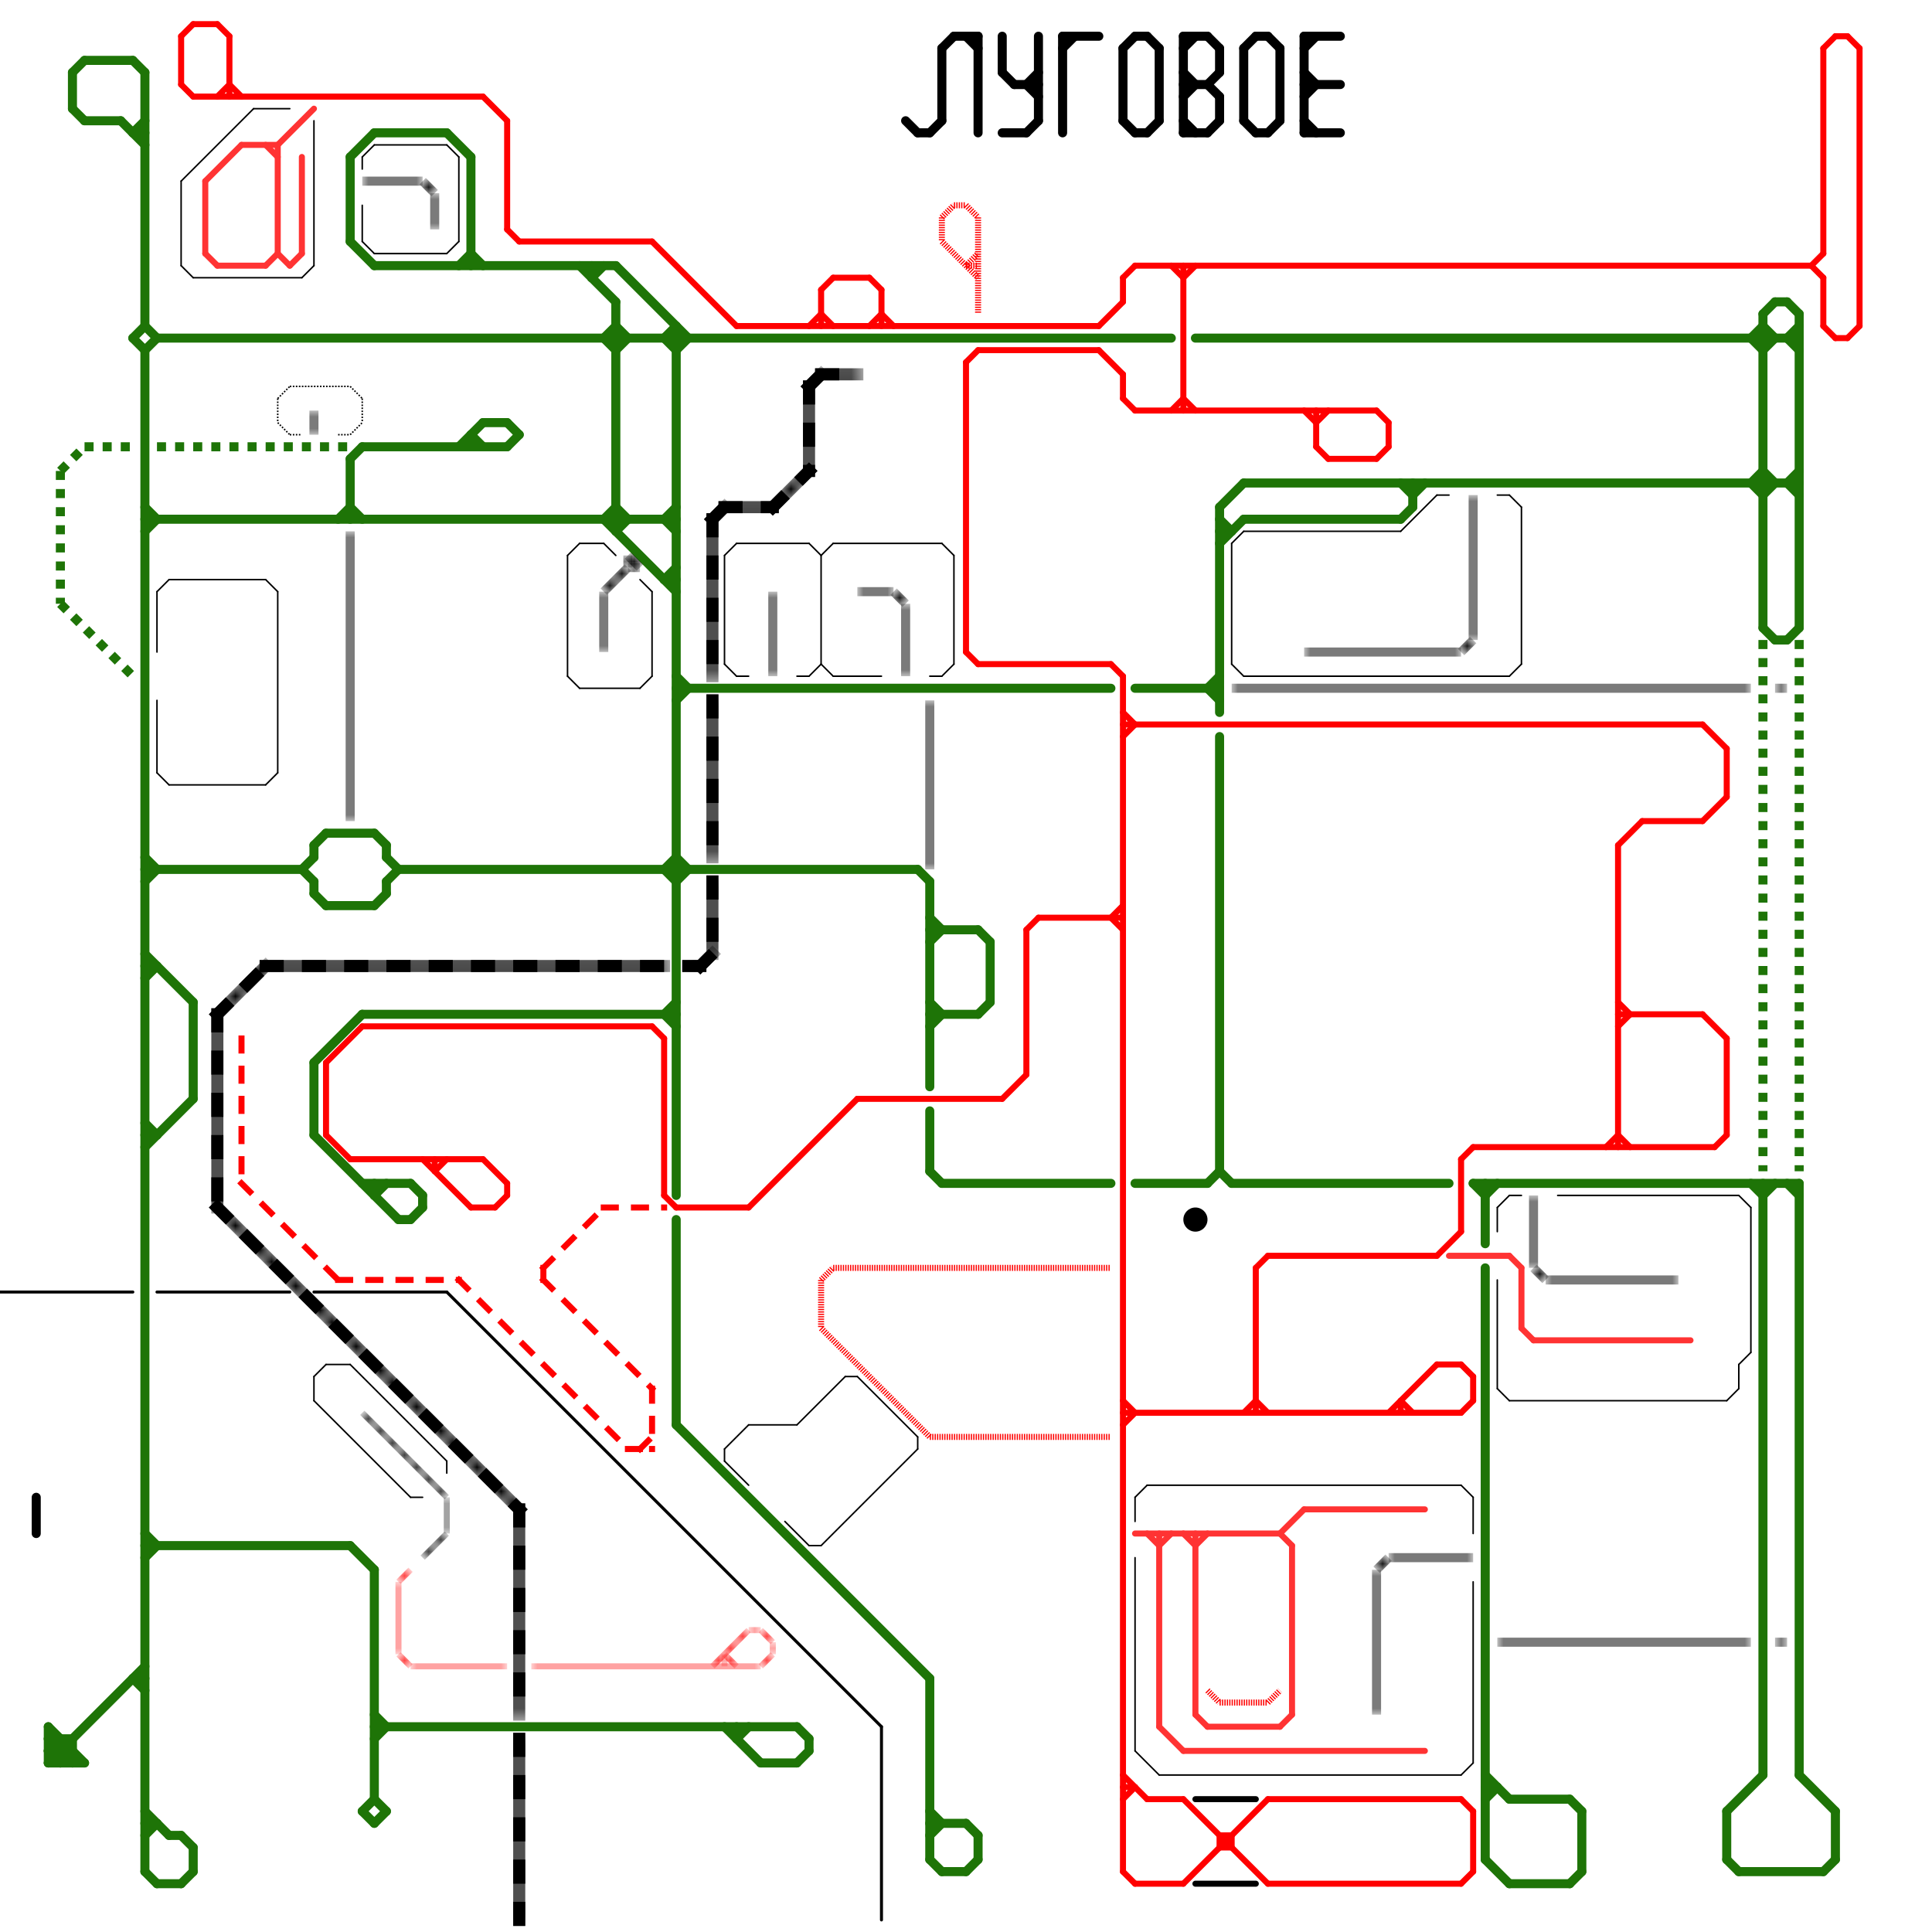 
<svg version="1.1" xmlns="http://www.w3.org/2000/svg" viewBox="0 0 160 160">
<style>text { font: 1px Helvetica; font-weight: 600; white-space: pre; dominant-baseline: central; } line { stroke-width: 1; fill: none; stroke-linecap: round; stroke-linejoin: round; } .c0 { stroke: #1e7407 } .c1 { stroke: #000000 } .c2 { stroke: #ff3333 } .c3 { stroke: #ff0000 } .lds2 { stroke-dasharray: 0.75 0.75; }.lds5 { stroke-dasharray: 0.125 0.125; }.lho2 { stroke-width: 0.45; stroke-linecap: butt; }.lsw1 { stroke-width: 0.75; stroke-linecap: square; }.lho3 { stroke-width: 0.3; stroke-linecap: butt; }.lho3 { stroke-width: 0.3; stroke-linecap: butt; }.w2 { stroke-width: .75; }.w5 { stroke-width: .125; }.w3 { stroke-width: .5; }.w1 { stroke-width: 1; }.w4 { stroke-width: .25; }.l5 { stroke-dasharray: .1 .1; stroke-linecap: butt; }.l6 { stroke-linecap: butt; }.l8 { stroke-linecap: butt; }.l9 { stroke-dasharray: 1 2.5; stroke-linecap: square; }.sl-sq { stroke-linecap: square; }.l1 { stroke-dasharray: 1 1.5; stroke-linecap: square; }</style><style>.lxco { stroke: #000; stroke-width: 0.525; fill: #fff; stroke-linecap: square; } .lxci { stroke: #fff; stroke-width: 0.25; fill: #fff; stroke-linecap: square; } </style><defs><g id="ct-xf"><circle r="0.5" fill="#fff" stroke="#000" stroke-width="0.2"/></g><g id="ct"><circle r="0.5" fill="#fff" stroke="#000" stroke-width="0.1"/></g><g id="l"><circle r="0.45" fill="#fff" stroke="#000" stroke-width="0.2"/></g></defs><line class="c0 w2" x1="76" y1="72" x2="77" y2="73"/><line class="c0 w2" x1="100" y1="57" x2="101" y2="58"/><line class="c0 w2" x1="77" y1="151" x2="80" y2="151"/><line class="c0 w2" x1="146" y1="26" x2="147" y2="25"/><line class="c0 w2" x1="31" y1="142" x2="32" y2="143"/><line class="c0 w2" x1="77" y1="97" x2="78" y2="98"/><line class="c0 w2" x1="101" y1="44" x2="102" y2="44"/><line class="c0 w2" x1="125" y1="156" x2="130" y2="156"/><line class="c0 w2" x1="26" y1="94" x2="33" y2="101"/><line class="c0 w2" x1="145" y1="28" x2="146" y2="29"/><line class="c0 w2" x1="51" y1="29" x2="52" y2="28"/><line class="c0 w2" x1="77" y1="77" x2="81" y2="77"/><line class="c0 w2" x1="31" y1="151" x2="32" y2="150"/><line class="c0 w2" x1="7" y1="5" x2="11" y2="5"/><line class="c0 w2" x1="31" y1="69" x2="32" y2="70"/><line class="c0 w2" x1="48" y1="22" x2="51" y2="25"/><line class="c0 w2" x1="100" y1="98" x2="101" y2="97"/><line class="c0 w2" x1="55" y1="28" x2="56" y2="27"/><line class="c0 w2" x1="12" y1="80" x2="13" y2="80"/><line class="c0 w2" x1="32" y1="73" x2="33" y2="72"/><line class="c0 w2" x1="55" y1="48" x2="56" y2="47"/><line class="c0 w2" x1="55" y1="84" x2="56" y2="83"/><line class="c0 w2" x1="49" y1="23" x2="50" y2="22"/><line class="c0 w2" x1="116" y1="40" x2="117" y2="41"/><line class="c0 w2" x1="148" y1="53" x2="149" y2="52"/><line class="c0 w2" x1="94" y1="57" x2="101" y2="57"/><line class="c0 w2" x1="4" y1="145" x2="5" y2="144"/><line class="c0 w2" x1="78" y1="98" x2="92" y2="98"/><line class="c0 w2" x1="81" y1="152" x2="81" y2="154"/><line class="c0 w2" x1="50" y1="43" x2="51" y2="42"/><line class="c0 w2" x1="31" y1="149" x2="32" y2="150"/><line class="c0 w2" x1="130" y1="156" x2="131" y2="155"/><line class="c0 w2" x1="39" y1="13" x2="39" y2="22"/><line class="c0 w2" x1="32" y1="71" x2="33" y2="72"/><line class="c0 w2" x1="81" y1="84" x2="82" y2="83"/><line class="c0 w2" x1="55" y1="28" x2="56" y2="29"/><line class="c0 w2" x1="147" y1="53" x2="148" y2="53"/><line class="c0 w2" x1="55" y1="84" x2="56" y2="85"/><line class="c0 w2" x1="26" y1="88" x2="26" y2="94"/><line class="c0 w2" x1="146" y1="26" x2="146" y2="52"/><line class="c0 w2" x1="4" y1="143" x2="7" y2="146"/><line class="c0 w2" x1="56" y1="118" x2="77" y2="139"/><line class="c0 w2" x1="34" y1="98" x2="35" y2="99"/><line class="c0 w2" x1="30" y1="84" x2="56" y2="84"/><line class="c0 w2" x1="50" y1="43" x2="56" y2="49"/><line class="c0 w2" x1="82" y1="78" x2="82" y2="83"/><line class="c0 w2" x1="101" y1="45" x2="103" y2="43"/><line class="c0 w2" x1="13" y1="28" x2="97" y2="28"/><line class="c0 w2" x1="29" y1="13" x2="29" y2="20"/><line class="c0 w2" x1="12" y1="72" x2="25" y2="72"/><line class="c0 w2" x1="30" y1="98" x2="34" y2="98"/><line class="c0 w2" x1="39" y1="36" x2="40" y2="37"/><line class="c0 w2" x1="123" y1="149" x2="124" y2="148"/><line class="c0 w2" x1="148" y1="40" x2="149" y2="39"/><line class="c0 w2" x1="122" y1="98" x2="149" y2="98"/><line class="c0 w2" x1="29" y1="20" x2="31" y2="22"/><line class="c0 w2" x1="51" y1="44" x2="52" y2="43"/><line class="c0 w2" x1="117" y1="41" x2="118" y2="40"/><line class="c0 w2" x1="12" y1="152" x2="13" y2="151"/><line class="c0 w2" x1="28" y1="43" x2="29" y2="42"/><line class="c0 w2" x1="29" y1="13" x2="31" y2="11"/><line class="c0 w2" x1="12" y1="128" x2="29" y2="128"/><line class="c0 w2" x1="145" y1="40" x2="146" y2="39"/><line class="c0 w2" x1="30" y1="150" x2="31" y2="149"/><line class="c0 w2" x1="12" y1="79" x2="16" y2="83"/><line class="c0 w2" x1="26" y1="70" x2="26" y2="71"/><line class="c0 w2" x1="51" y1="42" x2="52" y2="43"/><line class="c0 w2" x1="15" y1="156" x2="16" y2="155"/><line class="c0 w2" x1="99" y1="28" x2="149" y2="28"/><line class="c0 w2" x1="11" y1="28" x2="12" y2="29"/><line class="c0 w2" x1="51" y1="22" x2="57" y2="28"/><line class="c0 w2" x1="26" y1="88" x2="30" y2="84"/><line class="c0 w2" x1="27" y1="69" x2="31" y2="69"/><line class="c0 w2" x1="35" y1="99" x2="35" y2="100"/><line class="c0 w2" x1="77" y1="78" x2="78" y2="77"/><line class="c0 w2" x1="56" y1="73" x2="57" y2="72"/><line class="c0 w2" x1="148" y1="40" x2="149" y2="41"/><line class="c0 w2" x1="6" y1="6" x2="7" y2="5"/><line class="c0 w2" x1="145" y1="40" x2="146" y2="41"/><line class="c0 w2" x1="148" y1="28" x2="149" y2="27"/><line class="c0 w2" x1="31" y1="75" x2="32" y2="74"/><line class="c0 w2" x1="152" y1="150" x2="152" y2="154"/><line class="c0 w2" x1="56" y1="57" x2="92" y2="57"/><line class="c0 w2" x1="30" y1="150" x2="31" y2="151"/><line class="c0 w2" x1="103" y1="40" x2="149" y2="40"/><line class="c0 w2" x1="39" y1="21" x2="40" y2="22"/><line class="c0 w2" x1="12" y1="151" x2="13" y2="151"/><line class="c0 w2" x1="51" y1="25" x2="51" y2="44"/><line class="c0 w2" x1="56" y1="27" x2="56" y2="99"/><line class="c0 w2" x1="6" y1="6" x2="6" y2="9"/><line class="c0 w2" x1="12" y1="94" x2="13" y2="94"/><line class="c0 w2" x1="51" y1="27" x2="52" y2="28"/><line class="c0 w2" x1="12" y1="129" x2="13" y2="128"/><line class="c0 w2" x1="25" y1="72" x2="26" y2="71"/><line class="c0 w2" x1="77" y1="152" x2="78" y2="151"/><line class="c0 w2" x1="12" y1="93" x2="13" y2="94"/><line class="c0 w2" x1="55" y1="72" x2="56" y2="71"/><line class="c0 w2" x1="12" y1="42" x2="13" y2="43"/><line class="c0 w2" x1="56" y1="71" x2="57" y2="72"/><line class="c0 w2" x1="4" y1="146" x2="7" y2="146"/><line class="c0 w2" x1="40" y1="35" x2="42" y2="35"/><line class="c0 w2" x1="130" y1="149" x2="131" y2="150"/><line class="c0 w2" x1="4" y1="145" x2="6" y2="145"/><line class="c0 w2" x1="148" y1="28" x2="149" y2="29"/><line class="c0 w2" x1="80" y1="155" x2="81" y2="154"/><line class="c0 w2" x1="66" y1="146" x2="67" y2="145"/><line class="c0 w2" x1="146" y1="52" x2="147" y2="53"/><line class="c0 w2" x1="26" y1="74" x2="27" y2="75"/><line class="c0 w2" x1="146" y1="98" x2="146" y2="147"/><line class="c0 w2" x1="12" y1="44" x2="13" y2="43"/><line class="c0 w2" x1="148" y1="25" x2="149" y2="26"/><line class="c0 w2" x1="66" y1="143" x2="67" y2="144"/><line class="c0 w2" x1="77" y1="139" x2="77" y2="154"/><line class="c0 w2" x1="26" y1="73" x2="26" y2="74"/><line class="c0 w2" x1="4" y1="145" x2="5" y2="146"/><line class="c0 w2" x1="148" y1="98" x2="149" y2="99"/><line class="c0 w2" x1="25" y1="72" x2="26" y2="73"/><line class="c0 w2" x1="147" y1="25" x2="148" y2="25"/><line class="c0 w2" x1="56" y1="29" x2="57" y2="28"/><line class="c0 w2" x1="55" y1="72" x2="56" y2="73"/><line class="c0 w2" x1="33" y1="101" x2="34" y2="101"/><line class="c0 w2" x1="4" y1="146" x2="12" y2="138"/><line class="c0 w2" x1="123" y1="98" x2="123" y2="103"/><line class="c0 w2" x1="4" y1="143" x2="4" y2="146"/><line class="c0 w2" x1="12" y1="155" x2="13" y2="156"/><line class="c0 w2" x1="81" y1="77" x2="82" y2="78"/><line class="c0 w2" x1="11" y1="5" x2="12" y2="6"/><line class="c0 w2" x1="146" y1="99" x2="147" y2="98"/><line class="c0 w2" x1="30" y1="37" x2="42" y2="37"/><line class="c0 w2" x1="146" y1="27" x2="147" y2="28"/><line class="c0 w2" x1="143" y1="150" x2="143" y2="154"/><line class="c0 w2" x1="143" y1="154" x2="144" y2="155"/><line class="c0 w2" x1="55" y1="43" x2="56" y2="42"/><line class="c0 w2" x1="42" y1="37" x2="43" y2="36"/><line class="c0 w2" x1="123" y1="154" x2="125" y2="156"/><line class="c0 w2" x1="31" y1="144" x2="32" y2="143"/><line class="c0 w2" x1="4" y1="144" x2="6" y2="144"/><line class="c0 w2" x1="12" y1="73" x2="13" y2="72"/><line class="c0 w2" x1="11" y1="11" x2="12" y2="11"/><line class="c0 w2" x1="145" y1="98" x2="146" y2="99"/><line class="c0 w2" x1="12" y1="27" x2="13" y2="28"/><line class="c0 w2" x1="144" y1="155" x2="151" y2="155"/><line class="c0 w2" x1="116" y1="43" x2="117" y2="42"/><line class="c0 w2" x1="6" y1="144" x2="6" y2="146"/><line class="c0 w2" x1="123" y1="99" x2="124" y2="98"/><line class="c0 w2" x1="26" y1="70" x2="27" y2="69"/><line class="c0 w2" x1="31" y1="143" x2="66" y2="143"/><line class="c0 w2" x1="77" y1="83" x2="78" y2="84"/><line class="c0 w2" x1="77" y1="154" x2="78" y2="155"/><line class="c0 w2" x1="149" y1="147" x2="152" y2="150"/><line class="c0 w2" x1="29" y1="38" x2="29" y2="43"/><line class="c0 w2" x1="50" y1="28" x2="51" y2="27"/><line class="c0 w2" x1="12" y1="150" x2="14" y2="152"/><line class="c0 w2" x1="55" y1="43" x2="56" y2="44"/><line class="c0 w2" x1="4" y1="144" x2="6" y2="146"/><line class="c0 w2" x1="49" y1="22" x2="49" y2="23"/><line class="c0 w2" x1="56" y1="101" x2="56" y2="118"/><line class="c0 w2" x1="37" y1="11" x2="39" y2="13"/><line class="c0 w2" x1="31" y1="99" x2="32" y2="98"/><line class="c0 w2" x1="11" y1="139" x2="12" y2="140"/><line class="c0 w2" x1="101" y1="42" x2="101" y2="59"/><line class="c0 w2" x1="123" y1="148" x2="124" y2="148"/><line class="c0 w2" x1="31" y1="98" x2="31" y2="99"/><line class="c0 w2" x1="31" y1="22" x2="51" y2="22"/><line class="c0 w2" x1="149" y1="26" x2="149" y2="52"/><line class="c0 w2" x1="78" y1="155" x2="80" y2="155"/><line class="c0 w2" x1="16" y1="83" x2="16" y2="91"/><line class="c0 w2" x1="12" y1="43" x2="56" y2="43"/><line class="c0 w2" x1="146" y1="41" x2="147" y2="40"/><line class="c0 w2" x1="50" y1="28" x2="51" y2="29"/><line class="c0 w2" x1="29" y1="42" x2="30" y2="43"/><line class="c0 w2" x1="15" y1="152" x2="16" y2="153"/><line class="c0 w2" x1="32" y1="73" x2="32" y2="74"/><line class="c0 w2" x1="123" y1="147" x2="125" y2="149"/><line class="c0 w2" x1="10" y1="10" x2="12" y2="12"/><line class="c0 w2" x1="55" y1="48" x2="56" y2="48"/><line class="c0 w2" x1="31" y1="11" x2="37" y2="11"/><line class="c0 w2" x1="60" y1="143" x2="63" y2="146"/><line class="c0 w2" x1="77" y1="73" x2="77" y2="90"/><line class="c0 w2" x1="61" y1="143" x2="61" y2="144"/><line class="c0 w2" x1="77" y1="76" x2="78" y2="77"/><line class="c0 w2" x1="5" y1="146" x2="6" y2="145"/><line class="c0 w2" x1="29" y1="38" x2="30" y2="37"/><line class="c0 w2" x1="77" y1="84" x2="81" y2="84"/><line class="c0 w2" x1="143" y1="150" x2="146" y2="147"/><line class="c0 w2" x1="39" y1="36" x2="39" y2="37"/><line class="c0 w2" x1="117" y1="40" x2="117" y2="42"/><line class="c0 w2" x1="125" y1="149" x2="130" y2="149"/><line class="c0 w2" x1="12" y1="29" x2="12" y2="155"/><line class="c0 w2" x1="67" y1="144" x2="67" y2="145"/><line class="c0 w2" x1="131" y1="150" x2="131" y2="155"/><line class="c0 w2" x1="149" y1="98" x2="149" y2="147"/><line class="c0 w2" x1="56" y1="58" x2="57" y2="57"/><line class="c0 w2" x1="102" y1="98" x2="120" y2="98"/><line class="c0 w2" x1="146" y1="39" x2="147" y2="40"/><line class="c0 w2" x1="77" y1="150" x2="78" y2="151"/><line class="c0 w2" x1="33" y1="72" x2="76" y2="72"/><line class="c0 w2" x1="5" y1="144" x2="5" y2="146"/><line class="c0 w2" x1="12" y1="29" x2="13" y2="28"/><line class="c0 w2" x1="38" y1="22" x2="39" y2="21"/><line class="c0 w2" x1="31" y1="130" x2="31" y2="149"/><line class="c0 w2" x1="61" y1="144" x2="62" y2="143"/><line class="c0 w2" x1="32" y1="70" x2="32" y2="71"/><line class="c0 w2" x1="146" y1="29" x2="147" y2="28"/><line class="c0 w2" x1="80" y1="151" x2="81" y2="152"/><line class="c0 w2" x1="94" y1="98" x2="100" y2="98"/><line class="c0 w2" x1="34" y1="101" x2="35" y2="100"/><line class="c0 w2" x1="6" y1="9" x2="7" y2="10"/><line class="c0 w2" x1="42" y1="35" x2="43" y2="36"/><line class="c0 w2" x1="122" y1="98" x2="123" y2="99"/><line class="c0 w2" x1="11" y1="11" x2="12" y2="10"/><line class="c0 w2" x1="38" y1="37" x2="40" y2="35"/><line class="c0 w2" x1="7" y1="10" x2="10" y2="10"/><line class="c0 w2" x1="56" y1="56" x2="57" y2="57"/><line class="c0 w2" x1="103" y1="43" x2="116" y2="43"/><line class="c0 w2" x1="16" y1="153" x2="16" y2="155"/><line class="c0 w2" x1="12" y1="71" x2="13" y2="72"/><line class="c0 w2" x1="100" y1="57" x2="101" y2="56"/><line class="c0 w2" x1="77" y1="85" x2="78" y2="84"/><line class="c0 w2" x1="12" y1="6" x2="12" y2="27"/><line class="c0 w2" x1="12" y1="127" x2="13" y2="128"/><line class="c0 w2" x1="101" y1="43" x2="102" y2="44"/><line class="c0 w2" x1="101" y1="61" x2="101" y2="97"/><line class="c0 w2" x1="11" y1="28" x2="12" y2="27"/><line class="c0 w2" x1="101" y1="97" x2="102" y2="98"/><line class="c0 w2" x1="27" y1="75" x2="31" y2="75"/><line class="c0 w2" x1="12" y1="95" x2="16" y2="91"/><line class="c0 w2" x1="101" y1="42" x2="103" y2="40"/><line class="c0 w2" x1="145" y1="28" x2="146" y2="27"/><line class="c0 w2" x1="12" y1="81" x2="13" y2="80"/><line class="c0 w2" x1="77" y1="92" x2="77" y2="97"/><line class="c0 w2" x1="123" y1="105" x2="123" y2="154"/><line class="c0 w2" x1="14" y1="152" x2="15" y2="152"/><line class="c0 w2" x1="63" y1="146" x2="66" y2="146"/><line class="c0 w2" x1="151" y1="155" x2="152" y2="154"/><line class="c0 w2" x1="29" y1="128" x2="31" y2="130"/><line class="c0 w2" x1="13" y1="156" x2="15" y2="156"/><line class="c0 w2" x1="11" y1="139" x2="12" y2="139"/><line class="c0 w2 l8 lds2" x1="13" y1="37" x2="29" y2="37"/><line class="c0 w2 l8 lds2" x1="5" y1="50" x2="11" y2="56"/><line class="c0 w2 l8 lds2" x1="7" y1="37" x2="11" y2="37"/><line class="c0 w2 l8 lds2" x1="5" y1="39" x2="5" y2="50"/><line class="c0 w2 l8 lds2" x1="146" y1="53" x2="146" y2="97"/><line class="c0 w2 l8 lds2" x1="149" y1="53" x2="149" y2="97"/><line class="c0 w2 l8 lds2" x1="5" y1="39" x2="7" y2="37"/><line class="c1 w5" x1="122" y1="131" x2="122" y2="146"/><line class="c1 w5" x1="48" y1="45" x2="50" y2="45"/><line class="c1 w5" x1="61" y1="45" x2="67" y2="45"/><line class="c1 w5" x1="61" y1="56" x2="62" y2="56"/><line class="c1 w5" x1="125" y1="56" x2="126" y2="55"/><line class="c1 w5" x1="68" y1="128" x2="76" y2="120"/><line class="c1 w5" x1="94" y1="124" x2="95" y2="123"/><line class="c1 w5" x1="67" y1="128" x2="68" y2="128"/><line class="c1 w5" x1="143" y1="116" x2="144" y2="115"/><line class="c1 w5" x1="69" y1="45" x2="78" y2="45"/><line class="c1 w5" x1="47" y1="46" x2="47" y2="56"/><line class="c1 w5" x1="129" y1="99" x2="144" y2="99"/><line class="c1 w5" x1="23" y1="49" x2="23" y2="64"/><line class="c1 w5" x1="30" y1="20" x2="31" y2="21"/><line class="c1 w5" x1="68" y1="46" x2="69" y2="45"/><line class="c1 w5" x1="37" y1="12" x2="38" y2="13"/><line class="c1 w5" x1="48" y1="57" x2="53" y2="57"/><line class="c1 w5" x1="30" y1="13" x2="31" y2="12"/><line class="c1 w5" x1="126" y1="42" x2="126" y2="55"/><line class="c1 w5" x1="50" y1="45" x2="51" y2="46"/><line class="c1 w5" x1="15" y1="22" x2="16" y2="23"/><line class="c1 w5" x1="119" y1="41" x2="120" y2="41"/><line class="c1 w5" x1="60" y1="46" x2="61" y2="45"/><line class="c1 w5" x1="14" y1="48" x2="22" y2="48"/><line class="c1 w5" x1="30" y1="17" x2="30" y2="20"/><line class="c1 w5" x1="94" y1="145" x2="96" y2="147"/><line class="c1 w5" x1="124" y1="115" x2="125" y2="116"/><line class="c1 w5" x1="53" y1="57" x2="54" y2="56"/><line class="c1 w5" x1="15" y1="15" x2="15" y2="22"/><line class="c1 w5" x1="77" y1="56" x2="78" y2="56"/><line class="c1 w5" x1="124" y1="100" x2="125" y2="99"/><line class="c1 w5" x1="78" y1="45" x2="79" y2="46"/><line class="c1 w5" x1="26" y1="114" x2="27" y2="113"/><line class="c1 w5" x1="62" y1="118" x2="66" y2="118"/><line class="c1 w5" x1="13" y1="58" x2="13" y2="64"/><line class="c1 w5" x1="124" y1="106" x2="124" y2="115"/><line class="c1 w5" x1="60" y1="120" x2="60" y2="121"/><line class="c1 w5" x1="47" y1="46" x2="48" y2="45"/><line class="c1 w5" x1="125" y1="99" x2="126" y2="99"/><line class="c1 w5" x1="144" y1="113" x2="145" y2="112"/><line class="c1 w5" x1="37" y1="121" x2="37" y2="122"/><line class="c1 w5" x1="31" y1="21" x2="37" y2="21"/><line class="c1 w5" x1="124" y1="41" x2="125" y2="41"/><line class="c1 w5" x1="60" y1="121" x2="62" y2="123"/><line class="c1 w5" x1="65" y1="126" x2="67" y2="128"/><line class="c1 w5" x1="144" y1="99" x2="145" y2="100"/><line class="c1 w5" x1="26" y1="114" x2="26" y2="116"/><line class="c1 w5" x1="103" y1="44" x2="116" y2="44"/><line class="c1 w5" x1="96" y1="147" x2="121" y2="147"/><line class="c1 w5" x1="13" y1="49" x2="13" y2="54"/><line class="c1 w5" x1="14" y1="65" x2="22" y2="65"/><line class="c1 w5" x1="27" y1="113" x2="29" y2="113"/><line class="c1 w5" x1="68" y1="55" x2="69" y2="56"/><line class="c1 w5" x1="125" y1="41" x2="126" y2="42"/><line class="c1 w5" x1="67" y1="45" x2="68" y2="46"/><line class="c1 w5" x1="121" y1="123" x2="122" y2="124"/><line class="c1 w5" x1="76" y1="119" x2="76" y2="120"/><line class="c1 w5" x1="94" y1="129" x2="94" y2="145"/><line class="c1 w5" x1="121" y1="147" x2="122" y2="146"/><line class="c1 w5" x1="60" y1="55" x2="61" y2="56"/><line class="c1 w5" x1="60" y1="46" x2="60" y2="55"/><line class="c1 w5" x1="116" y1="44" x2="119" y2="41"/><line class="c1 w5" x1="21" y1="9" x2="24" y2="9"/><line class="c1 w5" x1="31" y1="12" x2="37" y2="12"/><line class="c1 w5" x1="102" y1="45" x2="102" y2="55"/><line class="c1 w5" x1="102" y1="55" x2="103" y2="56"/><line class="c1 w5" x1="67" y1="56" x2="68" y2="55"/><line class="c1 w5" x1="66" y1="118" x2="70" y2="114"/><line class="c1 w5" x1="16" y1="23" x2="25" y2="23"/><line class="c1 w5" x1="122" y1="124" x2="122" y2="127"/><line class="c1 w5" x1="78" y1="56" x2="79" y2="55"/><line class="c1 w5" x1="95" y1="123" x2="121" y2="123"/><line class="c1 w5" x1="60" y1="120" x2="62" y2="118"/><line class="c1 w5" x1="26" y1="10" x2="26" y2="22"/><line class="c1 w5" x1="124" y1="100" x2="124" y2="102"/><line class="c1 w5" x1="103" y1="56" x2="125" y2="56"/><line class="c1 w5" x1="69" y1="56" x2="73" y2="56"/><line class="c1 w5" x1="144" y1="113" x2="144" y2="115"/><line class="c1 w5" x1="79" y1="46" x2="79" y2="55"/><line class="c1 w5" x1="53" y1="48" x2="54" y2="49"/><line class="c1 w5" x1="26" y1="116" x2="34" y2="124"/><line class="c1 w5" x1="34" y1="124" x2="35" y2="124"/><line class="c1 w5" x1="29" y1="113" x2="37" y2="121"/><line class="c1 w5" x1="25" y1="23" x2="26" y2="22"/><line class="c1 w5" x1="13" y1="49" x2="14" y2="48"/><line class="c1 w5" x1="22" y1="65" x2="23" y2="64"/><line class="c1 w5" x1="30" y1="13" x2="30" y2="14"/><line class="c1 w5" x1="13" y1="64" x2="14" y2="65"/><line class="c1 w5" x1="47" y1="56" x2="48" y2="57"/><line class="c1 w5" x1="15" y1="15" x2="21" y2="9"/><line class="c1 w5" x1="22" y1="48" x2="23" y2="49"/><line class="c1 w5" x1="145" y1="100" x2="145" y2="112"/><line class="c1 w5" x1="54" y1="49" x2="54" y2="56"/><line class="c1 w5" x1="71" y1="114" x2="76" y2="119"/><line class="c1 w5" x1="102" y1="45" x2="103" y2="44"/><line class="c1 w5" x1="37" y1="21" x2="38" y2="20"/><line class="c1 w5" x1="38" y1="13" x2="38" y2="20"/><line class="c1 w5" x1="94" y1="124" x2="94" y2="126"/><line class="c1 w5" x1="66" y1="56" x2="67" y2="56"/><line class="c1 w5" x1="70" y1="114" x2="71" y2="114"/><line class="c1 w5" x1="125" y1="116" x2="143" y2="116"/><line class="c1 w5" x1="68" y1="46" x2="68" y2="55"/><line class="c1 w5 l8 lds5" x1="30" y1="33" x2="30" y2="35"/><line class="c1 w5 l8 lds5" x1="23" y1="33" x2="24" y2="32"/><line class="c1 w5 l8 lds5" x1="23" y1="33" x2="23" y2="35"/><line class="c1 w5 l8 lds5" x1="24" y1="36" x2="25" y2="36"/><line class="c1 w5 l8 lds5" x1="23" y1="35" x2="24" y2="36"/><line class="c1 w5 l8 lds5" x1="29" y1="36" x2="30" y2="35"/><line class="c1 w5 l8 lds5" x1="24" y1="32" x2="29" y2="32"/><line class="c1 w5 l8 lds5" x1="28" y1="36" x2="29" y2="36"/><line class="c1 w5 l8 lds5" x1="29" y1="32" x2="30" y2="33"/><mask id="k2-3-1" maskUnits="userSpaceOnUse"><line class="w2 l6" x1="74" y1="49" x2="75" y2="50" stroke="#fff"/><line class="lho2" x1="74" y1="49" x2="75" y2="50" stroke="#000"/></mask><line class="c1 w2 l6" x1="74" y1="49" x2="75" y2="50" mask="url(#k2-3-1)"/><mask id="k2-3-2" maskUnits="userSpaceOnUse"><line class="w2 l6" x1="77" y1="58" x2="77" y2="72" stroke="#fff"/><line class="lho2" x1="77" y1="58" x2="77" y2="72" stroke="#000"/></mask><line class="c1 w2 l6" x1="77" y1="58" x2="77" y2="72" mask="url(#k2-3-2)"/><mask id="k2-3-3" maskUnits="userSpaceOnUse"><line class="w2 l6" x1="122" y1="41" x2="122" y2="53" stroke="#fff"/><line class="lho2" x1="122" y1="41" x2="122" y2="53" stroke="#000"/></mask><line class="c1 w2 l6" x1="122" y1="41" x2="122" y2="53" mask="url(#k2-3-3)"/><mask id="k2-3-4" maskUnits="userSpaceOnUse"><line class="w2 l6" x1="52" y1="46" x2="52" y2="47" stroke="#fff"/><line class="lho2" x1="52" y1="46" x2="52" y2="47" stroke="#000"/></mask><line class="c1 w2 l6" x1="52" y1="46" x2="52" y2="47" mask="url(#k2-3-4)"/><mask id="k2-3-5" maskUnits="userSpaceOnUse"><line class="w2 l6" x1="147" y1="57" x2="148" y2="57" stroke="#fff"/><line class="lho2" x1="147" y1="57" x2="148" y2="57" stroke="#000"/></mask><line class="c1 w2 l6" x1="147" y1="57" x2="148" y2="57" mask="url(#k2-3-5)"/><mask id="k2-3-6" maskUnits="userSpaceOnUse"><line class="w2 l6" x1="108" y1="54" x2="121" y2="54" stroke="#fff"/><line class="lho2" x1="108" y1="54" x2="121" y2="54" stroke="#000"/></mask><line class="c1 w2 l6" x1="108" y1="54" x2="121" y2="54" mask="url(#k2-3-6)"/><mask id="k2-3-7" maskUnits="userSpaceOnUse"><line class="w2 l6" x1="127" y1="99" x2="127" y2="105" stroke="#fff"/><line class="lho2" x1="127" y1="99" x2="127" y2="105" stroke="#000"/></mask><line class="c1 w2 l6" x1="127" y1="99" x2="127" y2="105" mask="url(#k2-3-7)"/><mask id="k2-3-8" maskUnits="userSpaceOnUse"><line class="w2 l6" x1="114" y1="130" x2="115" y2="129" stroke="#fff"/><line class="lho2" x1="114" y1="130" x2="115" y2="129" stroke="#000"/></mask><line class="c1 w2 l6" x1="114" y1="130" x2="115" y2="129" mask="url(#k2-3-8)"/><mask id="k2-3-9" maskUnits="userSpaceOnUse"><line class="w2 l6" x1="29" y1="44" x2="29" y2="68" stroke="#fff"/><line class="lho2" x1="29" y1="44" x2="29" y2="68" stroke="#000"/></mask><line class="c1 w2 l6" x1="29" y1="44" x2="29" y2="68" mask="url(#k2-3-9)"/><mask id="k2-3-10" maskUnits="userSpaceOnUse"><line class="w2 l6" x1="30" y1="15" x2="35" y2="15" stroke="#fff"/><line class="lho2" x1="30" y1="15" x2="35" y2="15" stroke="#000"/></mask><line class="c1 w2 l6" x1="30" y1="15" x2="35" y2="15" mask="url(#k2-3-10)"/><mask id="k2-3-11" maskUnits="userSpaceOnUse"><line class="w2 l6" x1="121" y1="54" x2="122" y2="53" stroke="#fff"/><line class="lho2" x1="121" y1="54" x2="122" y2="53" stroke="#000"/></mask><line class="c1 w2 l6" x1="121" y1="54" x2="122" y2="53" mask="url(#k2-3-11)"/><mask id="k2-3-12" maskUnits="userSpaceOnUse"><line class="w2 l6" x1="115" y1="129" x2="122" y2="129" stroke="#fff"/><line class="lho2" x1="115" y1="129" x2="122" y2="129" stroke="#000"/></mask><line class="c1 w2 l6" x1="115" y1="129" x2="122" y2="129" mask="url(#k2-3-12)"/><mask id="k2-3-13" maskUnits="userSpaceOnUse"><line class="w2 l6" x1="26" y1="34" x2="26" y2="36" stroke="#fff"/><line class="lho2" x1="26" y1="34" x2="26" y2="36" stroke="#000"/></mask><line class="c1 w2 l6" x1="26" y1="34" x2="26" y2="36" mask="url(#k2-3-13)"/><mask id="k2-3-14" maskUnits="userSpaceOnUse"><line class="w2 l6" x1="50" y1="49" x2="50" y2="54" stroke="#fff"/><line class="lho2" x1="50" y1="49" x2="50" y2="54" stroke="#000"/></mask><line class="c1 w2 l6" x1="50" y1="49" x2="50" y2="54" mask="url(#k2-3-14)"/><mask id="k2-3-15" maskUnits="userSpaceOnUse"><line class="w2 l6" x1="102" y1="57" x2="145" y2="57" stroke="#fff"/><line class="lho2" x1="102" y1="57" x2="145" y2="57" stroke="#000"/></mask><line class="c1 w2 l6" x1="102" y1="57" x2="145" y2="57" mask="url(#k2-3-15)"/><mask id="k2-3-16" maskUnits="userSpaceOnUse"><line class="w2 l6" x1="128" y1="106" x2="139" y2="106" stroke="#fff"/><line class="lho2" x1="128" y1="106" x2="139" y2="106" stroke="#000"/></mask><line class="c1 w2 l6" x1="128" y1="106" x2="139" y2="106" mask="url(#k2-3-16)"/><mask id="k2-3-17" maskUnits="userSpaceOnUse"><line class="w2 l6" x1="64" y1="49" x2="64" y2="56" stroke="#fff"/><line class="lho2" x1="64" y1="49" x2="64" y2="56" stroke="#000"/></mask><line class="c1 w2 l6" x1="64" y1="49" x2="64" y2="56" mask="url(#k2-3-17)"/><mask id="k2-3-18" maskUnits="userSpaceOnUse"><line class="w2 l6" x1="114" y1="130" x2="114" y2="142" stroke="#fff"/><line class="lho2" x1="114" y1="130" x2="114" y2="142" stroke="#000"/></mask><line class="c1 w2 l6" x1="114" y1="130" x2="114" y2="142" mask="url(#k2-3-18)"/><mask id="k2-3-19" maskUnits="userSpaceOnUse"><line class="w2 l6" x1="50" y1="49" x2="52" y2="47" stroke="#fff"/><line class="lho2" x1="50" y1="49" x2="52" y2="47" stroke="#000"/></mask><line class="c1 w2 l6" x1="50" y1="49" x2="52" y2="47" mask="url(#k2-3-19)"/><mask id="k2-3-20" maskUnits="userSpaceOnUse"><line class="w2 l6" x1="147" y1="136" x2="148" y2="136" stroke="#fff"/><line class="lho2" x1="147" y1="136" x2="148" y2="136" stroke="#000"/></mask><line class="c1 w2 l6" x1="147" y1="136" x2="148" y2="136" mask="url(#k2-3-20)"/><mask id="k2-3-21" maskUnits="userSpaceOnUse"><line class="w2 l6" x1="52" y1="46" x2="53" y2="47" stroke="#fff"/><line class="lho2" x1="52" y1="46" x2="53" y2="47" stroke="#000"/></mask><line class="c1 w2 l6" x1="52" y1="46" x2="53" y2="47" mask="url(#k2-3-21)"/><mask id="k2-3-22" maskUnits="userSpaceOnUse"><line class="w2 l6" x1="36" y1="16" x2="36" y2="19" stroke="#fff"/><line class="lho2" x1="36" y1="16" x2="36" y2="19" stroke="#000"/></mask><line class="c1 w2 l6" x1="36" y1="16" x2="36" y2="19" mask="url(#k2-3-22)"/><mask id="k2-3-23" maskUnits="userSpaceOnUse"><line class="w2 l6" x1="52" y1="47" x2="53" y2="47" stroke="#fff"/><line class="lho2" x1="52" y1="47" x2="53" y2="47" stroke="#000"/></mask><line class="c1 w2 l6" x1="52" y1="47" x2="53" y2="47" mask="url(#k2-3-23)"/><mask id="k2-3-24" maskUnits="userSpaceOnUse"><line class="w2 l6" x1="71" y1="49" x2="74" y2="49" stroke="#fff"/><line class="lho2" x1="71" y1="49" x2="74" y2="49" stroke="#000"/></mask><line class="c1 w2 l6" x1="71" y1="49" x2="74" y2="49" mask="url(#k2-3-24)"/><mask id="k2-3-25" maskUnits="userSpaceOnUse"><line class="w2 l6" x1="124" y1="136" x2="145" y2="136" stroke="#fff"/><line class="lho2" x1="124" y1="136" x2="145" y2="136" stroke="#000"/></mask><line class="c1 w2 l6" x1="124" y1="136" x2="145" y2="136" mask="url(#k2-3-25)"/><mask id="k2-3-26" maskUnits="userSpaceOnUse"><line class="w2 l6" x1="75" y1="50" x2="75" y2="56" stroke="#fff"/><line class="lho2" x1="75" y1="50" x2="75" y2="56" stroke="#000"/></mask><line class="c1 w2 l6" x1="75" y1="50" x2="75" y2="56" mask="url(#k2-3-26)"/><mask id="k2-3-27" maskUnits="userSpaceOnUse"><line class="w2 l6" x1="127" y1="105" x2="128" y2="106" stroke="#fff"/><line class="lho2" x1="127" y1="105" x2="128" y2="106" stroke="#000"/></mask><line class="c1 w2 l6" x1="127" y1="105" x2="128" y2="106" mask="url(#k2-3-27)"/><mask id="k2-3-28" maskUnits="userSpaceOnUse"><line class="w2 l6" x1="35" y1="15" x2="36" y2="16" stroke="#fff"/><line class="lho2" x1="35" y1="15" x2="36" y2="16" stroke="#000"/></mask><line class="c1 w2 l6" x1="35" y1="15" x2="36" y2="16" mask="url(#k2-3-28)"/><mask id="k2-4-1" maskUnits="userSpaceOnUse"><line class=" sl-sq" x1="43" y1="125" x2="43" y2="142" stroke="#fff"/><line class="lsw1" x1="43" y1="125" x2="43" y2="142" stroke="#000"/></mask><line class="c1  sl-sq" x1="43" y1="125" x2="43" y2="142" mask="url(#k2-4-1)"/><line class="c1 l9" x1="43" y1="125" x2="43" y2="142"/><mask id="k2-4-2" maskUnits="userSpaceOnUse"><line class=" sl-sq" x1="59" y1="43" x2="60" y2="42" stroke="#fff"/><line class="lsw1" x1="59" y1="43" x2="60" y2="42" stroke="#000"/></mask><line class="c1  sl-sq" x1="59" y1="43" x2="60" y2="42" mask="url(#k2-4-2)"/><line class="c1 l9" x1="59" y1="43" x2="60" y2="42"/><mask id="k2-4-3" maskUnits="userSpaceOnUse"><line class=" sl-sq" x1="58" y1="80" x2="59" y2="79" stroke="#fff"/><line class="lsw1" x1="58" y1="80" x2="59" y2="79" stroke="#000"/></mask><line class="c1  sl-sq" x1="58" y1="80" x2="59" y2="79" mask="url(#k2-4-3)"/><line class="c1 l9" x1="58" y1="80" x2="59" y2="79"/><mask id="k2-4-4" maskUnits="userSpaceOnUse"><line class=" sl-sq" x1="67" y1="32" x2="68" y2="31" stroke="#fff"/><line class="lsw1" x1="67" y1="32" x2="68" y2="31" stroke="#000"/></mask><line class="c1  sl-sq" x1="67" y1="32" x2="68" y2="31" mask="url(#k2-4-4)"/><line class="c1 l9" x1="67" y1="32" x2="68" y2="31"/><mask id="k2-4-5" maskUnits="userSpaceOnUse"><line class=" sl-sq" x1="60" y1="42" x2="64" y2="42" stroke="#fff"/><line class="lsw1" x1="60" y1="42" x2="64" y2="42" stroke="#000"/></mask><line class="c1  sl-sq" x1="60" y1="42" x2="64" y2="42" mask="url(#k2-4-5)"/><line class="c1 l9" x1="60" y1="42" x2="64" y2="42"/><mask id="k2-4-6" maskUnits="userSpaceOnUse"><line class=" sl-sq" x1="57" y1="80" x2="58" y2="80" stroke="#fff"/><line class="lsw1" x1="57" y1="80" x2="58" y2="80" stroke="#000"/></mask><line class="c1  sl-sq" x1="57" y1="80" x2="58" y2="80" mask="url(#k2-4-6)"/><line class="c1 l9" x1="57" y1="80" x2="58" y2="80"/><mask id="k2-4-7" maskUnits="userSpaceOnUse"><line class=" sl-sq" x1="22" y1="80" x2="55" y2="80" stroke="#fff"/><line class="lsw1" x1="22" y1="80" x2="55" y2="80" stroke="#000"/></mask><line class="c1  sl-sq" x1="22" y1="80" x2="55" y2="80" mask="url(#k2-4-7)"/><line class="c1 l9" x1="22" y1="80" x2="55" y2="80"/><mask id="k2-4-8" maskUnits="userSpaceOnUse"><line class=" sl-sq" x1="18" y1="100" x2="43" y2="125" stroke="#fff"/><line class="lsw1" x1="18" y1="100" x2="43" y2="125" stroke="#000"/></mask><line class="c1  sl-sq" x1="18" y1="100" x2="43" y2="125" mask="url(#k2-4-8)"/><line class="c1 l9" x1="18" y1="100" x2="43" y2="125"/><mask id="k2-4-9" maskUnits="userSpaceOnUse"><line class=" sl-sq" x1="18" y1="84" x2="18" y2="100" stroke="#fff"/><line class="lsw1" x1="18" y1="84" x2="18" y2="100" stroke="#000"/></mask><line class="c1  sl-sq" x1="18" y1="84" x2="18" y2="100" mask="url(#k2-4-9)"/><line class="c1 l9" x1="18" y1="84" x2="18" y2="100"/><mask id="k2-4-10" maskUnits="userSpaceOnUse"><line class=" sl-sq" x1="68" y1="31" x2="71" y2="31" stroke="#fff"/><line class="lsw1" x1="68" y1="31" x2="71" y2="31" stroke="#000"/></mask><line class="c1  sl-sq" x1="68" y1="31" x2="71" y2="31" mask="url(#k2-4-10)"/><line class="c1 l9" x1="68" y1="31" x2="71" y2="31"/><mask id="k2-4-11" maskUnits="userSpaceOnUse"><line class=" sl-sq" x1="18" y1="84" x2="22" y2="80" stroke="#fff"/><line class="lsw1" x1="18" y1="84" x2="22" y2="80" stroke="#000"/></mask><line class="c1  sl-sq" x1="18" y1="84" x2="22" y2="80" mask="url(#k2-4-11)"/><line class="c1 l9" x1="18" y1="84" x2="22" y2="80"/><mask id="k2-4-12" maskUnits="userSpaceOnUse"><line class=" sl-sq" x1="67" y1="32" x2="67" y2="39" stroke="#fff"/><line class="lsw1" x1="67" y1="32" x2="67" y2="39" stroke="#000"/></mask><line class="c1  sl-sq" x1="67" y1="32" x2="67" y2="39" mask="url(#k2-4-12)"/><line class="c1 l9" x1="67" y1="32" x2="67" y2="39"/><mask id="k2-4-13" maskUnits="userSpaceOnUse"><line class=" sl-sq" x1="59" y1="58" x2="59" y2="71" stroke="#fff"/><line class="lsw1" x1="59" y1="58" x2="59" y2="71" stroke="#000"/></mask><line class="c1  sl-sq" x1="59" y1="58" x2="59" y2="71" mask="url(#k2-4-13)"/><line class="c1 l9" x1="59" y1="58" x2="59" y2="71"/><mask id="k2-4-14" maskUnits="userSpaceOnUse"><line class=" sl-sq" x1="64" y1="42" x2="67" y2="39" stroke="#fff"/><line class="lsw1" x1="64" y1="42" x2="67" y2="39" stroke="#000"/></mask><line class="c1  sl-sq" x1="64" y1="42" x2="67" y2="39" mask="url(#k2-4-14)"/><line class="c1 l9" x1="64" y1="42" x2="67" y2="39"/><mask id="k2-4-15" maskUnits="userSpaceOnUse"><line class=" sl-sq" x1="59" y1="43" x2="59" y2="56" stroke="#fff"/><line class="lsw1" x1="59" y1="43" x2="59" y2="56" stroke="#000"/></mask><line class="c1  sl-sq" x1="59" y1="43" x2="59" y2="56" mask="url(#k2-4-15)"/><line class="c1 l9" x1="59" y1="43" x2="59" y2="56"/><mask id="k2-4-16" maskUnits="userSpaceOnUse"><line class=" sl-sq" x1="43" y1="144" x2="43" y2="159" stroke="#fff"/><line class="lsw1" x1="43" y1="144" x2="43" y2="159" stroke="#000"/></mask><line class="c1  sl-sq" x1="43" y1="144" x2="43" y2="159" mask="url(#k2-4-16)"/><line class="c1 l9" x1="43" y1="144" x2="43" y2="159"/><mask id="k2-4-17" maskUnits="userSpaceOnUse"><line class=" sl-sq" x1="59" y1="73" x2="59" y2="79" stroke="#fff"/><line class="lsw1" x1="59" y1="73" x2="59" y2="79" stroke="#000"/></mask><line class="c1  sl-sq" x1="59" y1="73" x2="59" y2="79" mask="url(#k2-4-17)"/><line class="c1 l9" x1="59" y1="73" x2="59" y2="79"/><line class="c1 w2" x1="93" y1="4" x2="93" y2="10"/><line class="c1 w2" x1="108" y1="10" x2="109" y2="11"/><line class="c1 w2" x1="76" y1="11" x2="77" y2="11"/><line class="c1 w2" x1="86" y1="3" x2="86" y2="10"/><line class="c1 w2" x1="108" y1="3" x2="111" y2="3"/><line class="c1 w2" x1="103" y1="10" x2="104" y2="11"/><line class="c1 w2" x1="104" y1="3" x2="105" y2="3"/><line class="c1 w2" x1="108" y1="11" x2="111" y2="11"/><line class="c1 w2" x1="88" y1="4" x2="89" y2="3"/><line class="c1 w2" x1="104" y1="11" x2="105" y2="11"/><line class="c1 w2" x1="94" y1="3" x2="95" y2="3"/><line class="c1 w2" x1="98" y1="4" x2="99" y2="3"/><line class="c1 w2" x1="100" y1="7" x2="101" y2="6"/><line class="c1 w2" x1="105" y1="3" x2="106" y2="4"/><line class="c1 w2" x1="94" y1="11" x2="95" y2="11"/><line class="c1 w2" x1="98" y1="11" x2="100" y2="11"/><line class="c1 w2" x1="75" y1="10" x2="76" y2="11"/><line class="c1 w2" x1="95" y1="3" x2="96" y2="4"/><line class="c1 w2" x1="88" y1="3" x2="91" y2="3"/><line class="c1 w2" x1="95" y1="11" x2="96" y2="10"/><line class="c1 w2" x1="85" y1="7" x2="86" y2="8"/><line class="c1 w2" x1="83" y1="3" x2="83" y2="6"/><line class="c1 w2" x1="85" y1="11" x2="86" y2="10"/><line class="c1 w2" x1="84" y1="7" x2="86" y2="7"/><line class="c1 w2" x1="108" y1="4" x2="109" y2="3"/><line class="c1 w2" x1="101" y1="8" x2="101" y2="10"/><line class="c1 w2" x1="108" y1="8" x2="109" y2="7"/><line class="c1 w2" x1="93" y1="4" x2="94" y2="3"/><line class="c1 w2" x1="100" y1="7" x2="101" y2="8"/><line class="c1 w2" x1="98" y1="3" x2="100" y2="3"/><line class="c1 w2" x1="83" y1="11" x2="85" y2="11"/><line class="c1 w2" x1="98" y1="6" x2="99" y2="7"/><line class="c1 w2" x1="81" y1="3" x2="81" y2="11"/><line class="c1 w2" x1="96" y1="4" x2="96" y2="10"/><line class="c1 w2" x1="108" y1="7" x2="111" y2="7"/><line class="c1 w2" x1="80" y1="3" x2="81" y2="4"/><line class="c1 w2" x1="100" y1="11" x2="101" y2="10"/><line class="c1 w2" x1="98" y1="7" x2="100" y2="7"/><line class="c1 w2" x1="98" y1="8" x2="99" y2="7"/><line class="c1 w2" x1="79" y1="3" x2="81" y2="3"/><line class="c1 w2" x1="93" y1="10" x2="94" y2="11"/><line class="c1 w2" x1="3" y1="124" x2="3" y2="127"/><line class="c1 w2" x1="77" y1="11" x2="78" y2="10"/><line class="c1 w2" x1="78" y1="4" x2="79" y2="3"/><line class="c1 w2" x1="103" y1="4" x2="104" y2="3"/><line class="c1 w2" x1="83" y1="6" x2="84" y2="7"/><line class="c1 w2" x1="108" y1="3" x2="108" y2="11"/><line class="c1 w2" x1="98" y1="3" x2="98" y2="11"/><line class="c1 w2" x1="108" y1="6" x2="109" y2="7"/><line class="c1 w2" x1="105" y1="11" x2="106" y2="10"/><line class="c1 w2" x1="88" y1="3" x2="88" y2="11"/><line class="c1 w2" x1="98" y1="10" x2="99" y2="11"/><line class="c1 w2" x1="101" y1="4" x2="101" y2="6"/><line class="c1 w2" x1="78" y1="4" x2="78" y2="10"/><line class="c1 w2" x1="100" y1="3" x2="101" y2="4"/><line class="c1 w2" x1="106" y1="4" x2="106" y2="10"/><line class="c1 w2" x1="103" y1="4" x2="103" y2="10"/><line class="c1 w2" x1="85" y1="7" x2="86" y2="6"/><line class="c1 w4" x1="73" y1="143" x2="73" y2="159"/><line class="c1 w4" x1="0" y1="107" x2="11" y2="107"/><line class="c1 w4" x1="13" y1="107" x2="24" y2="107"/><line class="c1 w4" x1="26" y1="107" x2="37" y2="107"/><line class="c1 w4" x1="37" y1="107" x2="73" y2="143"/><mask id="k2-7-1" maskUnits="userSpaceOnUse"><line class="w3 l6" x1="37" y1="124" x2="37" y2="127" stroke="#fff"/><line class="lho3" x1="37" y1="124" x2="37" y2="127" stroke="#000"/></mask><line class="c1 w3 l6" x1="37" y1="124" x2="37" y2="127" mask="url(#k2-7-1)"/><mask id="k2-7-2" maskUnits="userSpaceOnUse"><line class="w3 l6" x1="30" y1="117" x2="37" y2="124" stroke="#fff"/><line class="lho3" x1="30" y1="117" x2="37" y2="124" stroke="#000"/></mask><line class="c1 w3 l6" x1="30" y1="117" x2="37" y2="124" mask="url(#k2-7-2)"/><mask id="k2-7-3" maskUnits="userSpaceOnUse"><line class="w3 l6" x1="35" y1="129" x2="37" y2="127" stroke="#fff"/><line class="lho3" x1="35" y1="129" x2="37" y2="127" stroke="#000"/></mask><line class="c1 w3 l6" x1="35" y1="129" x2="37" y2="127" mask="url(#k2-7-3)"/><line class="c1 w3" x1="99" y1="149" x2="104" y2="149"/><line class="c1 w3" x1="99" y1="156" x2="104" y2="156"/><circle cx="99" cy="101" r="1" fill="#000000" /><line class="c2 w3" x1="22" y1="22" x2="23" y2="21"/><line class="c2 w3" x1="17" y1="15" x2="17" y2="21"/><line class="c2 w3" x1="125" y1="104" x2="126" y2="105"/><line class="c2 w3" x1="99" y1="142" x2="100" y2="143"/><line class="c2 w3" x1="25" y1="13" x2="25" y2="21"/><line class="c2 w3" x1="96" y1="127" x2="96" y2="143"/><line class="c2 w3" x1="22" y1="12" x2="23" y2="13"/><line class="c2 w3" x1="99" y1="127" x2="99" y2="142"/><line class="c2 w3" x1="100" y1="143" x2="106" y2="143"/><line class="c2 w3" x1="106" y1="127" x2="108" y2="125"/><line class="c2 w3" x1="98" y1="145" x2="118" y2="145"/><line class="c2 w3" x1="23" y1="21" x2="24" y2="22"/><line class="c2 w3" x1="20" y1="12" x2="23" y2="12"/><line class="c2 w3" x1="126" y1="110" x2="127" y2="111"/><line class="c2 w3" x1="95" y1="127" x2="96" y2="128"/><line class="c2 w3" x1="18" y1="22" x2="22" y2="22"/><line class="c2 w3" x1="108" y1="125" x2="118" y2="125"/><line class="c2 w3" x1="120" y1="104" x2="125" y2="104"/><line class="c2 w3" x1="127" y1="111" x2="140" y2="111"/><line class="c2 w3" x1="23" y1="12" x2="26" y2="9"/><line class="c2 w3" x1="106" y1="127" x2="107" y2="128"/><line class="c2 w3" x1="96" y1="143" x2="98" y2="145"/><line class="c2 w3" x1="107" y1="128" x2="107" y2="142"/><line class="c2 w3" x1="99" y1="128" x2="100" y2="127"/><line class="c2 w3" x1="24" y1="22" x2="25" y2="21"/><line class="c2 w3" x1="96" y1="128" x2="97" y2="127"/><line class="c2 w3" x1="126" y1="105" x2="126" y2="110"/><line class="c2 w3" x1="17" y1="15" x2="20" y2="12"/><line class="c2 w3" x1="23" y1="12" x2="23" y2="21"/><line class="c2 w3" x1="17" y1="21" x2="18" y2="22"/><line class="c2 w3" x1="98" y1="127" x2="99" y2="128"/><line class="c2 w3" x1="94" y1="127" x2="106" y2="127"/><line class="c2 w3" x1="106" y1="143" x2="107" y2="142"/><line class="c3 w3" x1="134" y1="84" x2="141" y2="84"/><line class="c3 w3" x1="98" y1="156" x2="105" y2="149"/><line class="c3 w3" x1="18" y1="8" x2="19" y2="7"/><line class="c3 w3" x1="151" y1="4" x2="151" y2="21"/><line class="c3 w3" x1="54" y1="20" x2="61" y2="27"/><line class="c3 w3" x1="143" y1="86" x2="143" y2="94"/><line class="c3 w3" x1="154" y1="4" x2="154" y2="27"/><line class="c3 w3" x1="56" y1="100" x2="62" y2="100"/><line class="c3 w3" x1="141" y1="68" x2="143" y2="66"/><line class="c3 w3" x1="92" y1="55" x2="93" y2="56"/><line class="c3 w3" x1="153" y1="3" x2="154" y2="4"/><line class="c3 w3" x1="71" y1="91" x2="83" y2="91"/><line class="c3 w3" x1="134" y1="70" x2="134" y2="95"/><line class="c3 w3" x1="92" y1="76" x2="93" y2="75"/><line class="c3 w3" x1="27" y1="94" x2="29" y2="96"/><line class="c3 w3" x1="62" y1="100" x2="71" y2="91"/><line class="c3 w3" x1="83" y1="91" x2="85" y2="89"/><line class="c3 w3" x1="98" y1="33" x2="99" y2="34"/><line class="c3 w3" x1="97" y1="34" x2="98" y2="33"/><line class="c3 w3" x1="93" y1="148" x2="94" y2="148"/><line class="c3 w3" x1="141" y1="84" x2="143" y2="86"/><line class="c3 w3" x1="116" y1="116" x2="116" y2="117"/><line class="c3 w3" x1="80" y1="30" x2="81" y2="29"/><line class="c3 w3" x1="85" y1="77" x2="86" y2="76"/><line class="c3 w3" x1="92" y1="76" x2="93" y2="77"/><line class="c3 w3" x1="93" y1="61" x2="94" y2="60"/><line class="c3 w3" x1="152" y1="28" x2="153" y2="28"/><line class="c3 w3" x1="42" y1="98" x2="42" y2="99"/><line class="c3 w3" x1="109" y1="35" x2="110" y2="34"/><line class="c3 w3" x1="114" y1="38" x2="115" y2="37"/><line class="c3 w3" x1="102" y1="152" x2="102" y2="153"/><line class="c3 w3" x1="105" y1="149" x2="121" y2="149"/><line class="c3 w3" x1="39" y1="100" x2="41" y2="100"/><line class="c3 w3" x1="94" y1="34" x2="114" y2="34"/><line class="c3 w3" x1="40" y1="8" x2="42" y2="10"/><line class="c3 w3" x1="93" y1="117" x2="121" y2="117"/><line class="c3 w3" x1="93" y1="56" x2="93" y2="155"/><line class="c3 w3" x1="15" y1="7" x2="16" y2="8"/><line class="c3 w3" x1="72" y1="23" x2="73" y2="24"/><line class="c3 w3" x1="73" y1="26" x2="74" y2="27"/><line class="c3 w3" x1="121" y1="149" x2="122" y2="150"/><line class="c3 w3" x1="134" y1="94" x2="135" y2="95"/><line class="c3 w3" x1="81" y1="55" x2="92" y2="55"/><line class="c3 w3" x1="98" y1="149" x2="105" y2="156"/><line class="c3 w3" x1="104" y1="105" x2="104" y2="117"/><line class="c3 w3" x1="105" y1="104" x2="119" y2="104"/><line class="c3 w3" x1="42" y1="10" x2="42" y2="19"/><line class="c3 w3" x1="40" y1="96" x2="42" y2="98"/><line class="c3 w3" x1="109" y1="37" x2="110" y2="38"/><line class="c3 w3" x1="152" y1="3" x2="153" y2="3"/><line class="c3 w3" x1="122" y1="114" x2="122" y2="116"/><line class="c3 w3" x1="41" y1="100" x2="42" y2="99"/><line class="c3 w3" x1="150" y1="22" x2="151" y2="21"/><line class="c3 w3" x1="121" y1="156" x2="122" y2="155"/><line class="c3 w3" x1="134" y1="85" x2="135" y2="84"/><line class="c3 w3" x1="19" y1="3" x2="19" y2="8"/><line class="c3 w3" x1="54" y1="85" x2="55" y2="86"/><line class="c3 w3" x1="103" y1="117" x2="104" y2="116"/><line class="c3 w3" x1="104" y1="116" x2="105" y2="117"/><line class="c3 w3" x1="151" y1="4" x2="152" y2="3"/><line class="c3 w3" x1="121" y1="117" x2="122" y2="116"/><line class="c3 w3" x1="29" y1="96" x2="40" y2="96"/><line class="c3 w3" x1="122" y1="150" x2="122" y2="155"/><line class="c3 w3" x1="119" y1="113" x2="121" y2="113"/><line class="c3 w3" x1="134" y1="83" x2="135" y2="84"/><line class="c3 w3" x1="68" y1="24" x2="68" y2="27"/><line class="c3 w3" x1="93" y1="147" x2="95" y2="149"/><line class="c3 w3" x1="122" y1="95" x2="142" y2="95"/><line class="c3 w3" x1="19" y1="7" x2="20" y2="8"/><line class="c3 w3" x1="95" y1="149" x2="98" y2="149"/><line class="c3 w3" x1="67" y1="27" x2="68" y2="26"/><line class="c3 w3" x1="108" y1="34" x2="109" y2="35"/><line class="c3 w3" x1="27" y1="88" x2="27" y2="94"/><line class="c3 w3" x1="93" y1="60" x2="141" y2="60"/><line class="c3 w3" x1="43" y1="20" x2="54" y2="20"/><line class="c3 w3" x1="143" y1="62" x2="143" y2="66"/><line class="c3 w3" x1="94" y1="22" x2="150" y2="22"/><line class="c3 w3" x1="119" y1="104" x2="121" y2="102"/><line class="c3 w3" x1="91" y1="29" x2="93" y2="31"/><line class="c3 w3" x1="114" y1="34" x2="115" y2="35"/><line class="c3 w3" x1="15" y1="3" x2="16" y2="2"/><line class="c3 w3" x1="121" y1="96" x2="122" y2="95"/><line class="c3 w3" x1="93" y1="23" x2="93" y2="25"/><line class="c3 w3" x1="36" y1="97" x2="37" y2="96"/><line class="c3 w3" x1="115" y1="35" x2="115" y2="37"/><line class="c3 w3" x1="30" y1="85" x2="54" y2="85"/><line class="c3 w3" x1="80" y1="54" x2="81" y2="55"/><line class="c3 w3" x1="93" y1="33" x2="94" y2="34"/><line class="c3 w3" x1="16" y1="2" x2="18" y2="2"/><line class="c3 w3" x1="101" y1="153" x2="102" y2="153"/><line class="c3 w3" x1="68" y1="24" x2="69" y2="23"/><line class="c3 w3" x1="93" y1="155" x2="94" y2="156"/><line class="c3 w3" x1="93" y1="59" x2="94" y2="60"/><line class="c3 w3" x1="55" y1="99" x2="56" y2="100"/><line class="c3 w3" x1="86" y1="76" x2="93" y2="76"/><line class="c3 w3" x1="150" y1="22" x2="151" y2="23"/><line class="c3 w3" x1="94" y1="156" x2="98" y2="156"/><line class="c3 w3" x1="61" y1="27" x2="91" y2="27"/><line class="c3 w3" x1="36" y1="96" x2="36" y2="97"/><line class="c3 w3" x1="27" y1="88" x2="30" y2="85"/><line class="c3 w3" x1="133" y1="95" x2="134" y2="94"/><line class="c3 w3" x1="110" y1="38" x2="114" y2="38"/><line class="c3 w3" x1="142" y1="95" x2="143" y2="94"/><line class="c3 w3" x1="93" y1="23" x2="94" y2="22"/><line class="c3 w3" x1="73" y1="24" x2="73" y2="27"/><line class="c3 w3" x1="68" y1="26" x2="69" y2="27"/><line class="c3 w3" x1="104" y1="105" x2="105" y2="104"/><line class="c3 w3" x1="91" y1="27" x2="93" y2="25"/><line class="c3 w3" x1="98" y1="23" x2="99" y2="22"/><line class="c3 w3" x1="15" y1="3" x2="15" y2="7"/><line class="c3 w3" x1="16" y1="8" x2="40" y2="8"/><line class="c3 w3" x1="93" y1="118" x2="94" y2="117"/><line class="c3 w3" x1="109" y1="34" x2="109" y2="37"/><line class="c3 w3" x1="116" y1="116" x2="117" y2="117"/><line class="c3 w3" x1="72" y1="27" x2="73" y2="26"/><line class="c3 w3" x1="141" y1="60" x2="143" y2="62"/><line class="c3 w3" x1="115" y1="117" x2="119" y2="113"/><line class="c3 w3" x1="134" y1="70" x2="136" y2="68"/><line class="c3 w3" x1="101" y1="152" x2="102" y2="152"/><line class="c3 w3" x1="105" y1="156" x2="121" y2="156"/><line class="c3 w3" x1="93" y1="116" x2="94" y2="117"/><line class="c3 w3" x1="121" y1="96" x2="121" y2="102"/><line class="c3 w3" x1="121" y1="113" x2="122" y2="114"/><line class="c3 w3" x1="136" y1="68" x2="141" y2="68"/><line class="c3 w3" x1="101" y1="152" x2="101" y2="153"/><line class="c3 w3" x1="153" y1="28" x2="154" y2="27"/><line class="c3 w3" x1="35" y1="96" x2="39" y2="100"/><line class="c3 w3" x1="93" y1="149" x2="94" y2="148"/><line class="c3 w3" x1="55" y1="86" x2="55" y2="99"/><line class="c3 w3" x1="97" y1="22" x2="98" y2="23"/><line class="c3 w3" x1="18" y1="2" x2="19" y2="3"/><line class="c3 w3" x1="81" y1="29" x2="91" y2="29"/><line class="c3 w3" x1="85" y1="77" x2="85" y2="89"/><line class="c3 w3" x1="98" y1="22" x2="98" y2="34"/><line class="c3 w3" x1="42" y1="19" x2="43" y2="20"/><line class="c3 w3" x1="93" y1="31" x2="93" y2="33"/><line class="c3 w3" x1="151" y1="23" x2="151" y2="27"/><line class="c3 w3" x1="151" y1="27" x2="152" y2="28"/><line class="c3 w3" x1="69" y1="23" x2="72" y2="23"/><line class="c3 w3" x1="80" y1="30" x2="80" y2="54"/><line class="c3 w3 l5" x1="78" y1="18" x2="79" y2="17"/><line class="c3 w3 l5" x1="80" y1="22" x2="81" y2="22"/><line class="c3 w3 l5" x1="79" y1="17" x2="80" y2="17"/><line class="c3 w3 l5" x1="81" y1="18" x2="81" y2="26"/><line class="c3 w3 l5" x1="77" y1="119" x2="92" y2="119"/><line class="c3 w3 l5" x1="68" y1="106" x2="69" y2="105"/><line class="c3 w3 l5" x1="78" y1="20" x2="81" y2="23"/><line class="c3 w3 l5" x1="68" y1="110" x2="77" y2="119"/><line class="c3 w3 l5" x1="80" y1="22" x2="81" y2="21"/><line class="c3 w3 l5" x1="80" y1="17" x2="81" y2="18"/><line class="c3 w3 l5" x1="105" y1="141" x2="106" y2="140"/><line class="c3 w3 l5" x1="101" y1="141" x2="105" y2="141"/><line class="c3 w3 l5" x1="100" y1="140" x2="101" y2="141"/><line class="c3 w3 l5" x1="78" y1="18" x2="78" y2="20"/><line class="c3 w3 l5" x1="68" y1="106" x2="68" y2="110"/><line class="c3 w3 l5" x1="69" y1="105" x2="92" y2="105"/><mask id="k4-3-1" maskUnits="userSpaceOnUse"><line class="w3 l6" x1="34" y1="138" x2="42" y2="138" stroke="#fff"/><line class="lho3" x1="34" y1="138" x2="42" y2="138" stroke="#000"/></mask><line class="c3 w3 l6" x1="34" y1="138" x2="42" y2="138" mask="url(#k4-3-1)"/><mask id="k4-3-2" maskUnits="userSpaceOnUse"><line class="w3 l6" x1="59" y1="138" x2="62" y2="135" stroke="#fff"/><line class="lho3" x1="59" y1="138" x2="62" y2="135" stroke="#000"/></mask><line class="c3 w3 l6" x1="59" y1="138" x2="62" y2="135" mask="url(#k4-3-2)"/><mask id="k4-3-3" maskUnits="userSpaceOnUse"><line class="w3 l6" x1="63" y1="135" x2="64" y2="136" stroke="#fff"/><line class="lho3" x1="63" y1="135" x2="64" y2="136" stroke="#000"/></mask><line class="c3 w3 l6" x1="63" y1="135" x2="64" y2="136" mask="url(#k4-3-3)"/><mask id="k4-3-4" maskUnits="userSpaceOnUse"><line class="w3 l6" x1="60" y1="137" x2="60" y2="138" stroke="#fff"/><line class="lho3" x1="60" y1="137" x2="60" y2="138" stroke="#000"/></mask><line class="c3 w3 l6" x1="60" y1="137" x2="60" y2="138" mask="url(#k4-3-4)"/><mask id="k4-3-5" maskUnits="userSpaceOnUse"><line class="w3 l6" x1="63" y1="138" x2="64" y2="137" stroke="#fff"/><line class="lho3" x1="63" y1="138" x2="64" y2="137" stroke="#000"/></mask><line class="c3 w3 l6" x1="63" y1="138" x2="64" y2="137" mask="url(#k4-3-5)"/><mask id="k4-3-6" maskUnits="userSpaceOnUse"><line class="w3 l6" x1="62" y1="135" x2="63" y2="135" stroke="#fff"/><line class="lho3" x1="62" y1="135" x2="63" y2="135" stroke="#000"/></mask><line class="c3 w3 l6" x1="62" y1="135" x2="63" y2="135" mask="url(#k4-3-6)"/><mask id="k4-3-7" maskUnits="userSpaceOnUse"><line class="w3 l6" x1="33" y1="131" x2="34" y2="130" stroke="#fff"/><line class="lho3" x1="33" y1="131" x2="34" y2="130" stroke="#000"/></mask><line class="c3 w3 l6" x1="33" y1="131" x2="34" y2="130" mask="url(#k4-3-7)"/><mask id="k4-3-8" maskUnits="userSpaceOnUse"><line class="w3 l6" x1="60" y1="137" x2="61" y2="138" stroke="#fff"/><line class="lho3" x1="60" y1="137" x2="61" y2="138" stroke="#000"/></mask><line class="c3 w3 l6" x1="60" y1="137" x2="61" y2="138" mask="url(#k4-3-8)"/><mask id="k4-3-9" maskUnits="userSpaceOnUse"><line class="w3 l6" x1="44" y1="138" x2="63" y2="138" stroke="#fff"/><line class="lho3" x1="44" y1="138" x2="63" y2="138" stroke="#000"/></mask><line class="c3 w3 l6" x1="44" y1="138" x2="63" y2="138" mask="url(#k4-3-9)"/><mask id="k4-3-10" maskUnits="userSpaceOnUse"><line class="w3 l6" x1="64" y1="136" x2="64" y2="137" stroke="#fff"/><line class="lho3" x1="64" y1="136" x2="64" y2="137" stroke="#000"/></mask><line class="c3 w3 l6" x1="64" y1="136" x2="64" y2="137" mask="url(#k4-3-10)"/><mask id="k4-3-11" maskUnits="userSpaceOnUse"><line class="w3 l6" x1="33" y1="131" x2="33" y2="137" stroke="#fff"/><line class="lho3" x1="33" y1="131" x2="33" y2="137" stroke="#000"/></mask><line class="c3 w3 l6" x1="33" y1="131" x2="33" y2="137" mask="url(#k4-3-11)"/><mask id="k4-3-12" maskUnits="userSpaceOnUse"><line class="w3 l6" x1="33" y1="137" x2="34" y2="138" stroke="#fff"/><line class="lho3" x1="33" y1="137" x2="34" y2="138" stroke="#000"/></mask><line class="c3 w3 l6" x1="33" y1="137" x2="34" y2="138" mask="url(#k4-3-12)"/><line class="c3 w3 l1" x1="20" y1="86" x2="20" y2="98"/><line class="c3 w3 l1" x1="50" y1="100" x2="55" y2="100"/><line class="c3 w3 l1" x1="20" y1="98" x2="28" y2="106"/><line class="c3 w3 l1" x1="52" y1="120" x2="54" y2="120"/><line class="c3 w3 l1" x1="45" y1="105" x2="50" y2="100"/><line class="c3 w3 l1" x1="38" y1="106" x2="52" y2="120"/><line class="c3 w3 l1" x1="45" y1="106" x2="54" y2="115"/><line class="c3 w3 l1" x1="54" y1="115" x2="54" y2="120"/><line class="c3 w3 l1" x1="53" y1="120" x2="54" y2="119"/><line class="c3 w3 l1" x1="28" y1="106" x2="38" y2="106"/><line class="c3 w3 l1" x1="45" y1="105" x2="45" y2="106"/>
</svg>
